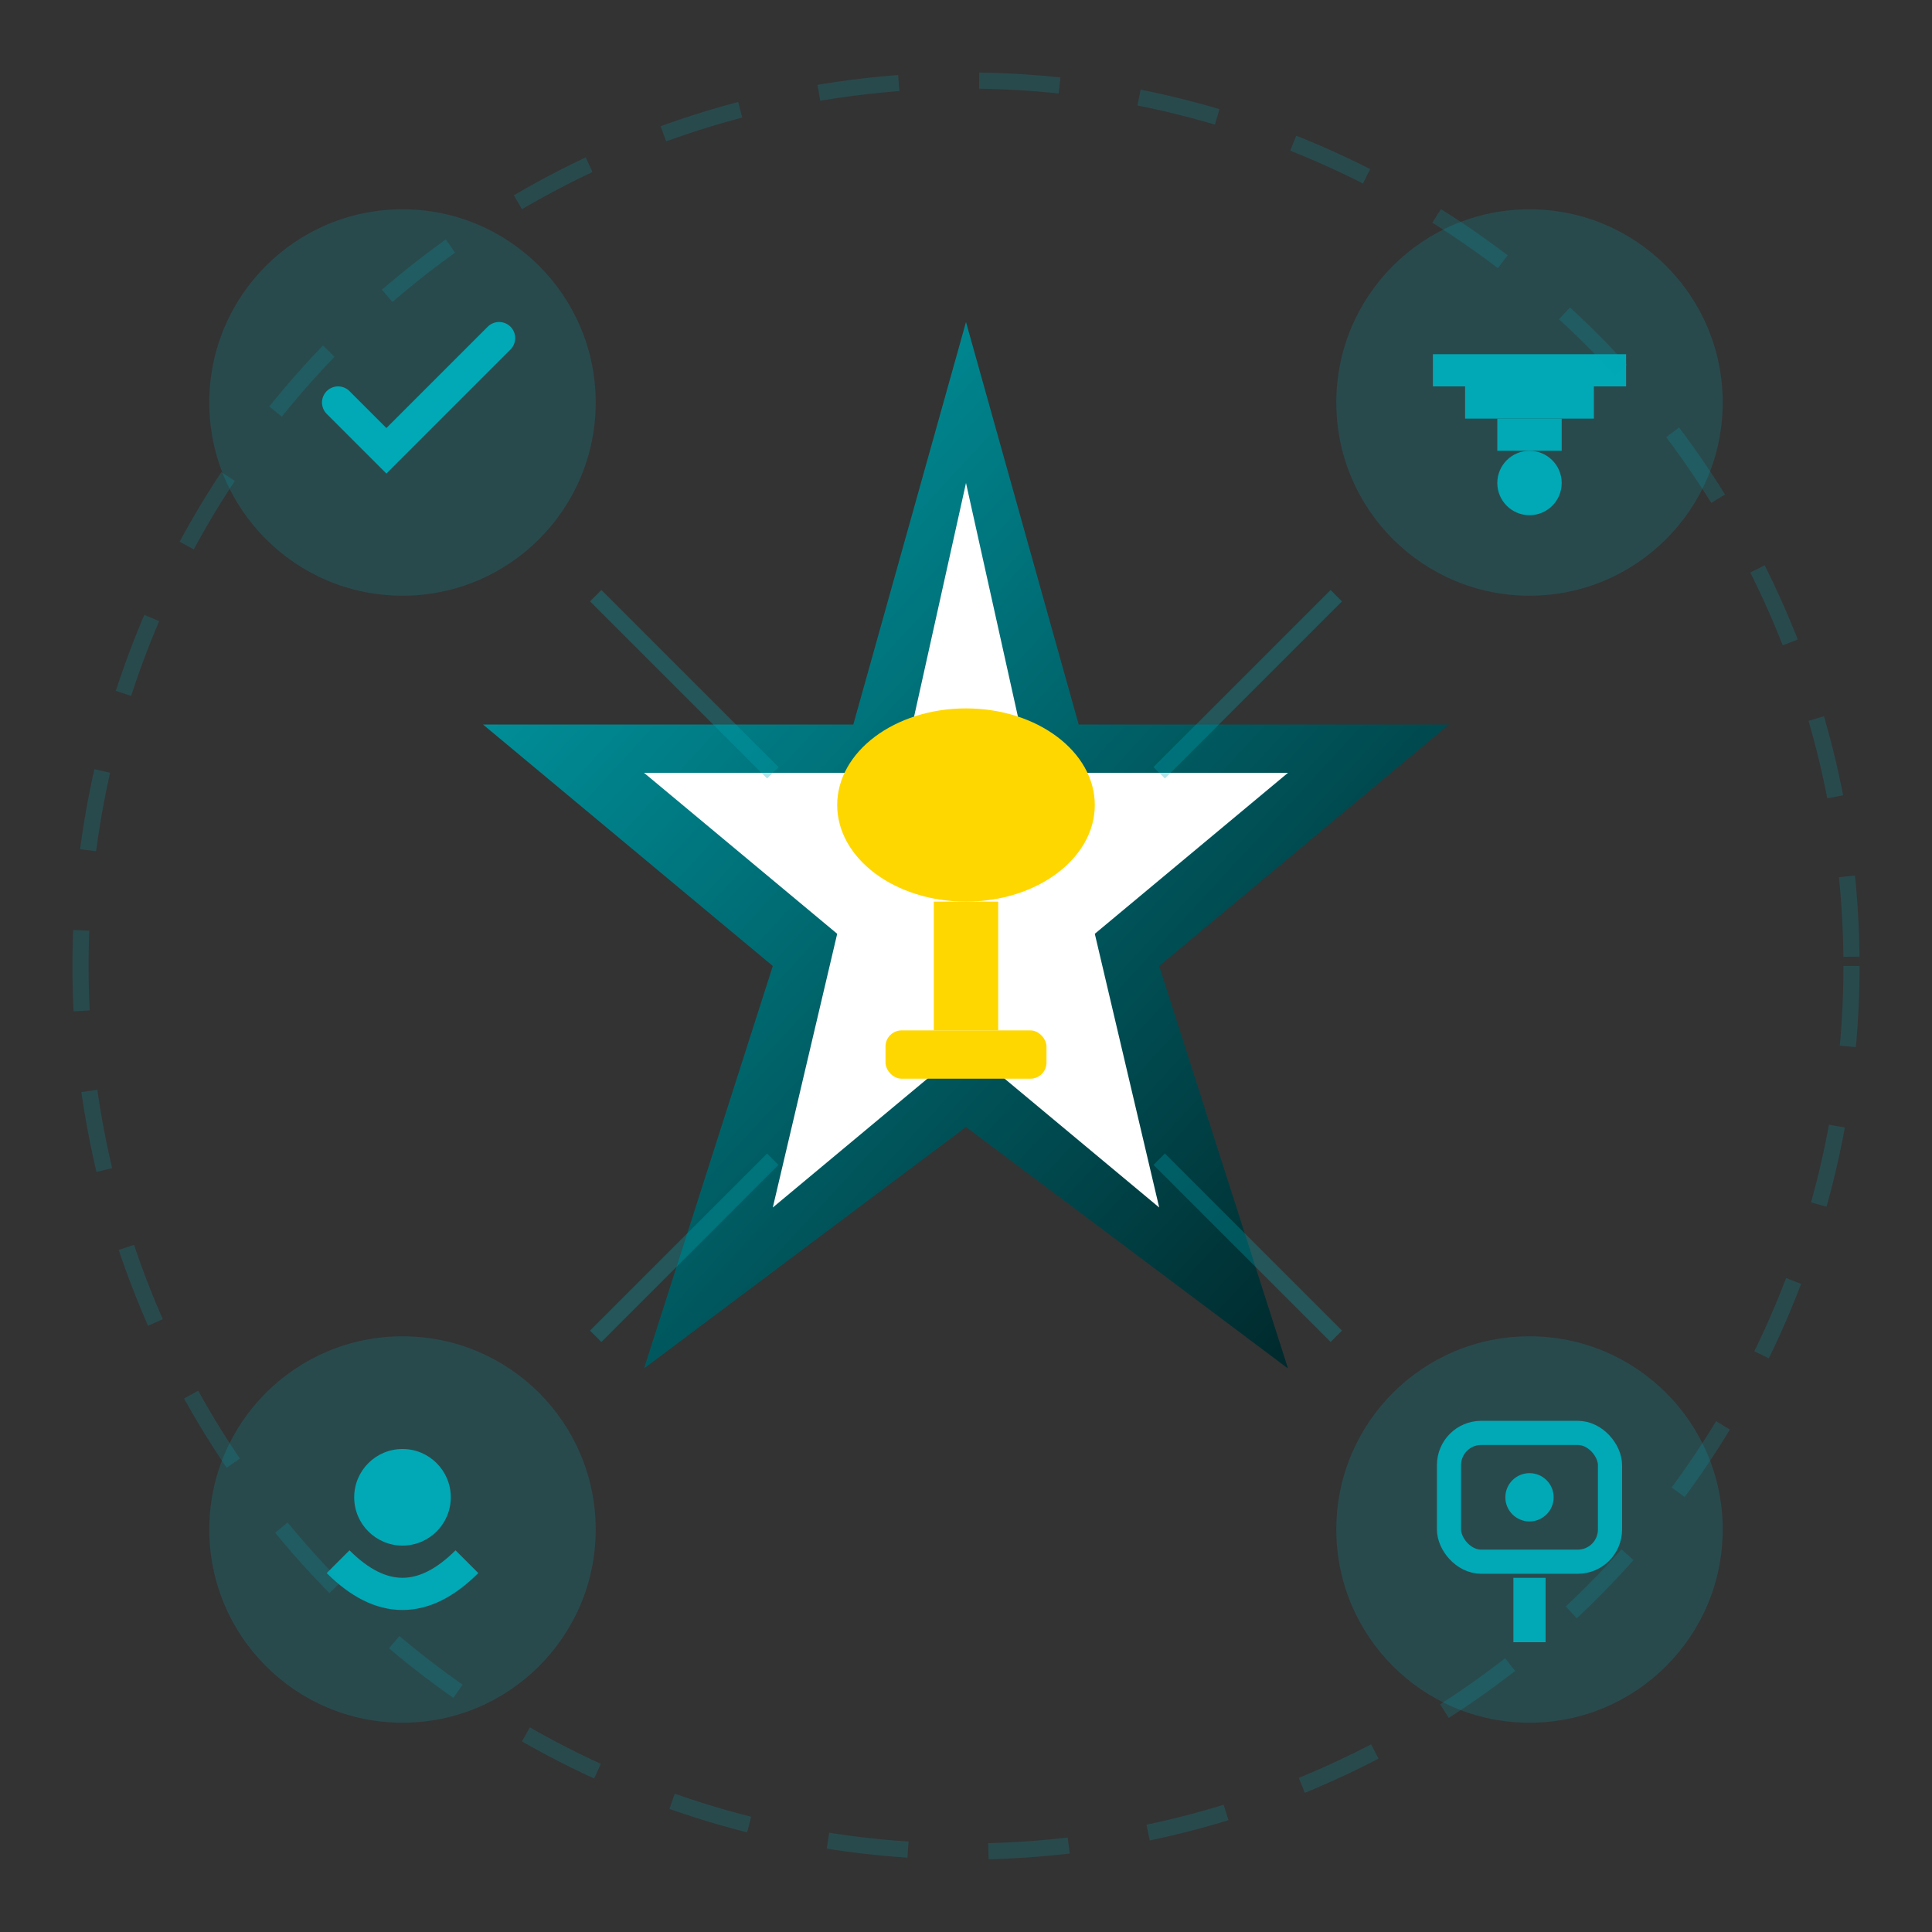 <svg width="120" height="120" viewBox="0 0 120 120" fill="none" xmlns="http://www.w3.org/2000/svg">
  <rect x="0" y="0" width="120" height="120" fill="#333333" stroke="none"/>
  <defs>
    <linearGradient id="advGrad" x1="0%" y1="0%" x2="100%" y2="100%">
      <stop offset="0%" style="stop-color:#00a9b5;stop-opacity:1" />
      <stop offset="100%" style="stop-color:#001d1f;stop-opacity:1" />
    </linearGradient>
  </defs>
  
  <!-- Central star/achievement symbol -->
  <path d="M60 20 L67 45 L90 45 L72 60 L80 85 L60 70 L40 85 L48 60 L30 45 L53 45 Z" fill="url(#advGrad)"/>
  <path d="M60 30 L64 48 L80 48 L68 58 L72 75 L60 65 L48 75 L52 58 L40 48 L56 48 Z" fill="white"/>
  
  <!-- Trophy elements -->
  <ellipse cx="60" cy="50" rx="8" ry="6" fill="#FFD700"/>
  <rect x="58" y="56" width="4" height="8" fill="#FFD700"/>
  <rect x="55" y="64" width="10" height="3" fill="#FFD700" rx="1"/>
  
  <!-- Surrounding advantage symbols -->
  <!-- Quality checkmark -->
  <g transform="translate(25, 25)">
    <circle r="12" fill="#00a9b5" opacity="0.2"/>
    <path d="M-4 0 L-1 3 L6 -4" stroke="#00a9b5" stroke-width="2" fill="none" stroke-linecap="round"/>
  </g>
  
  <!-- Expertise/education -->
  <g transform="translate(95, 25)">
    <circle r="12" fill="#00a9b5" opacity="0.2"/>
    <rect x="-6" y="-3" width="12" height="2" fill="#00a9b5"/>
    <rect x="-4" y="-1" width="8" height="2" fill="#00a9b5"/>
    <rect x="-2" y="1" width="4" height="2" fill="#00a9b5"/>
    <circle cx="0" cy="5" r="2" fill="#00a9b5"/>
  </g>
  
  <!-- Service/support -->
  <g transform="translate(25, 95)">
    <circle r="12" fill="#00a9b5" opacity="0.2"/>
    <circle cx="0" cy="-2" r="3" fill="#00a9b5"/>
    <path d="M-4 2 Q0 6 4 2" stroke="#00a9b5" stroke-width="2" fill="none"/>
  </g>
  
  <!-- Innovation/technology -->
  <g transform="translate(95, 95)">
    <circle r="12" fill="#00a9b5" opacity="0.2"/>
    <rect x="-5" y="-6" width="10" height="8" fill="none" stroke="#00a9b5" stroke-width="1.5" rx="2"/>
    <circle cx="0" cy="-2" r="1.5" fill="#00a9b5"/>
    <rect x="-1" y="3" width="2" height="4" fill="#00a9b5"/>
  </g>
  
  <!-- Connecting lines -->
  <g stroke="#00a9b5" stroke-width="1" opacity="0.3" fill="none">
    <line x1="37" y1="37" x2="48" y2="48"/>
    <line x1="83" y1="37" x2="72" y2="48"/>
    <line x1="37" y1="83" x2="48" y2="72"/>
    <line x1="83" y1="83" x2="72" y2="72"/>
  </g>
  
  <!-- Decorative border -->
  <circle cx="60" cy="60" r="55" fill="none" stroke="#00a9b5" stroke-width="1" opacity="0.2" stroke-dasharray="5,5"/>
</svg>
